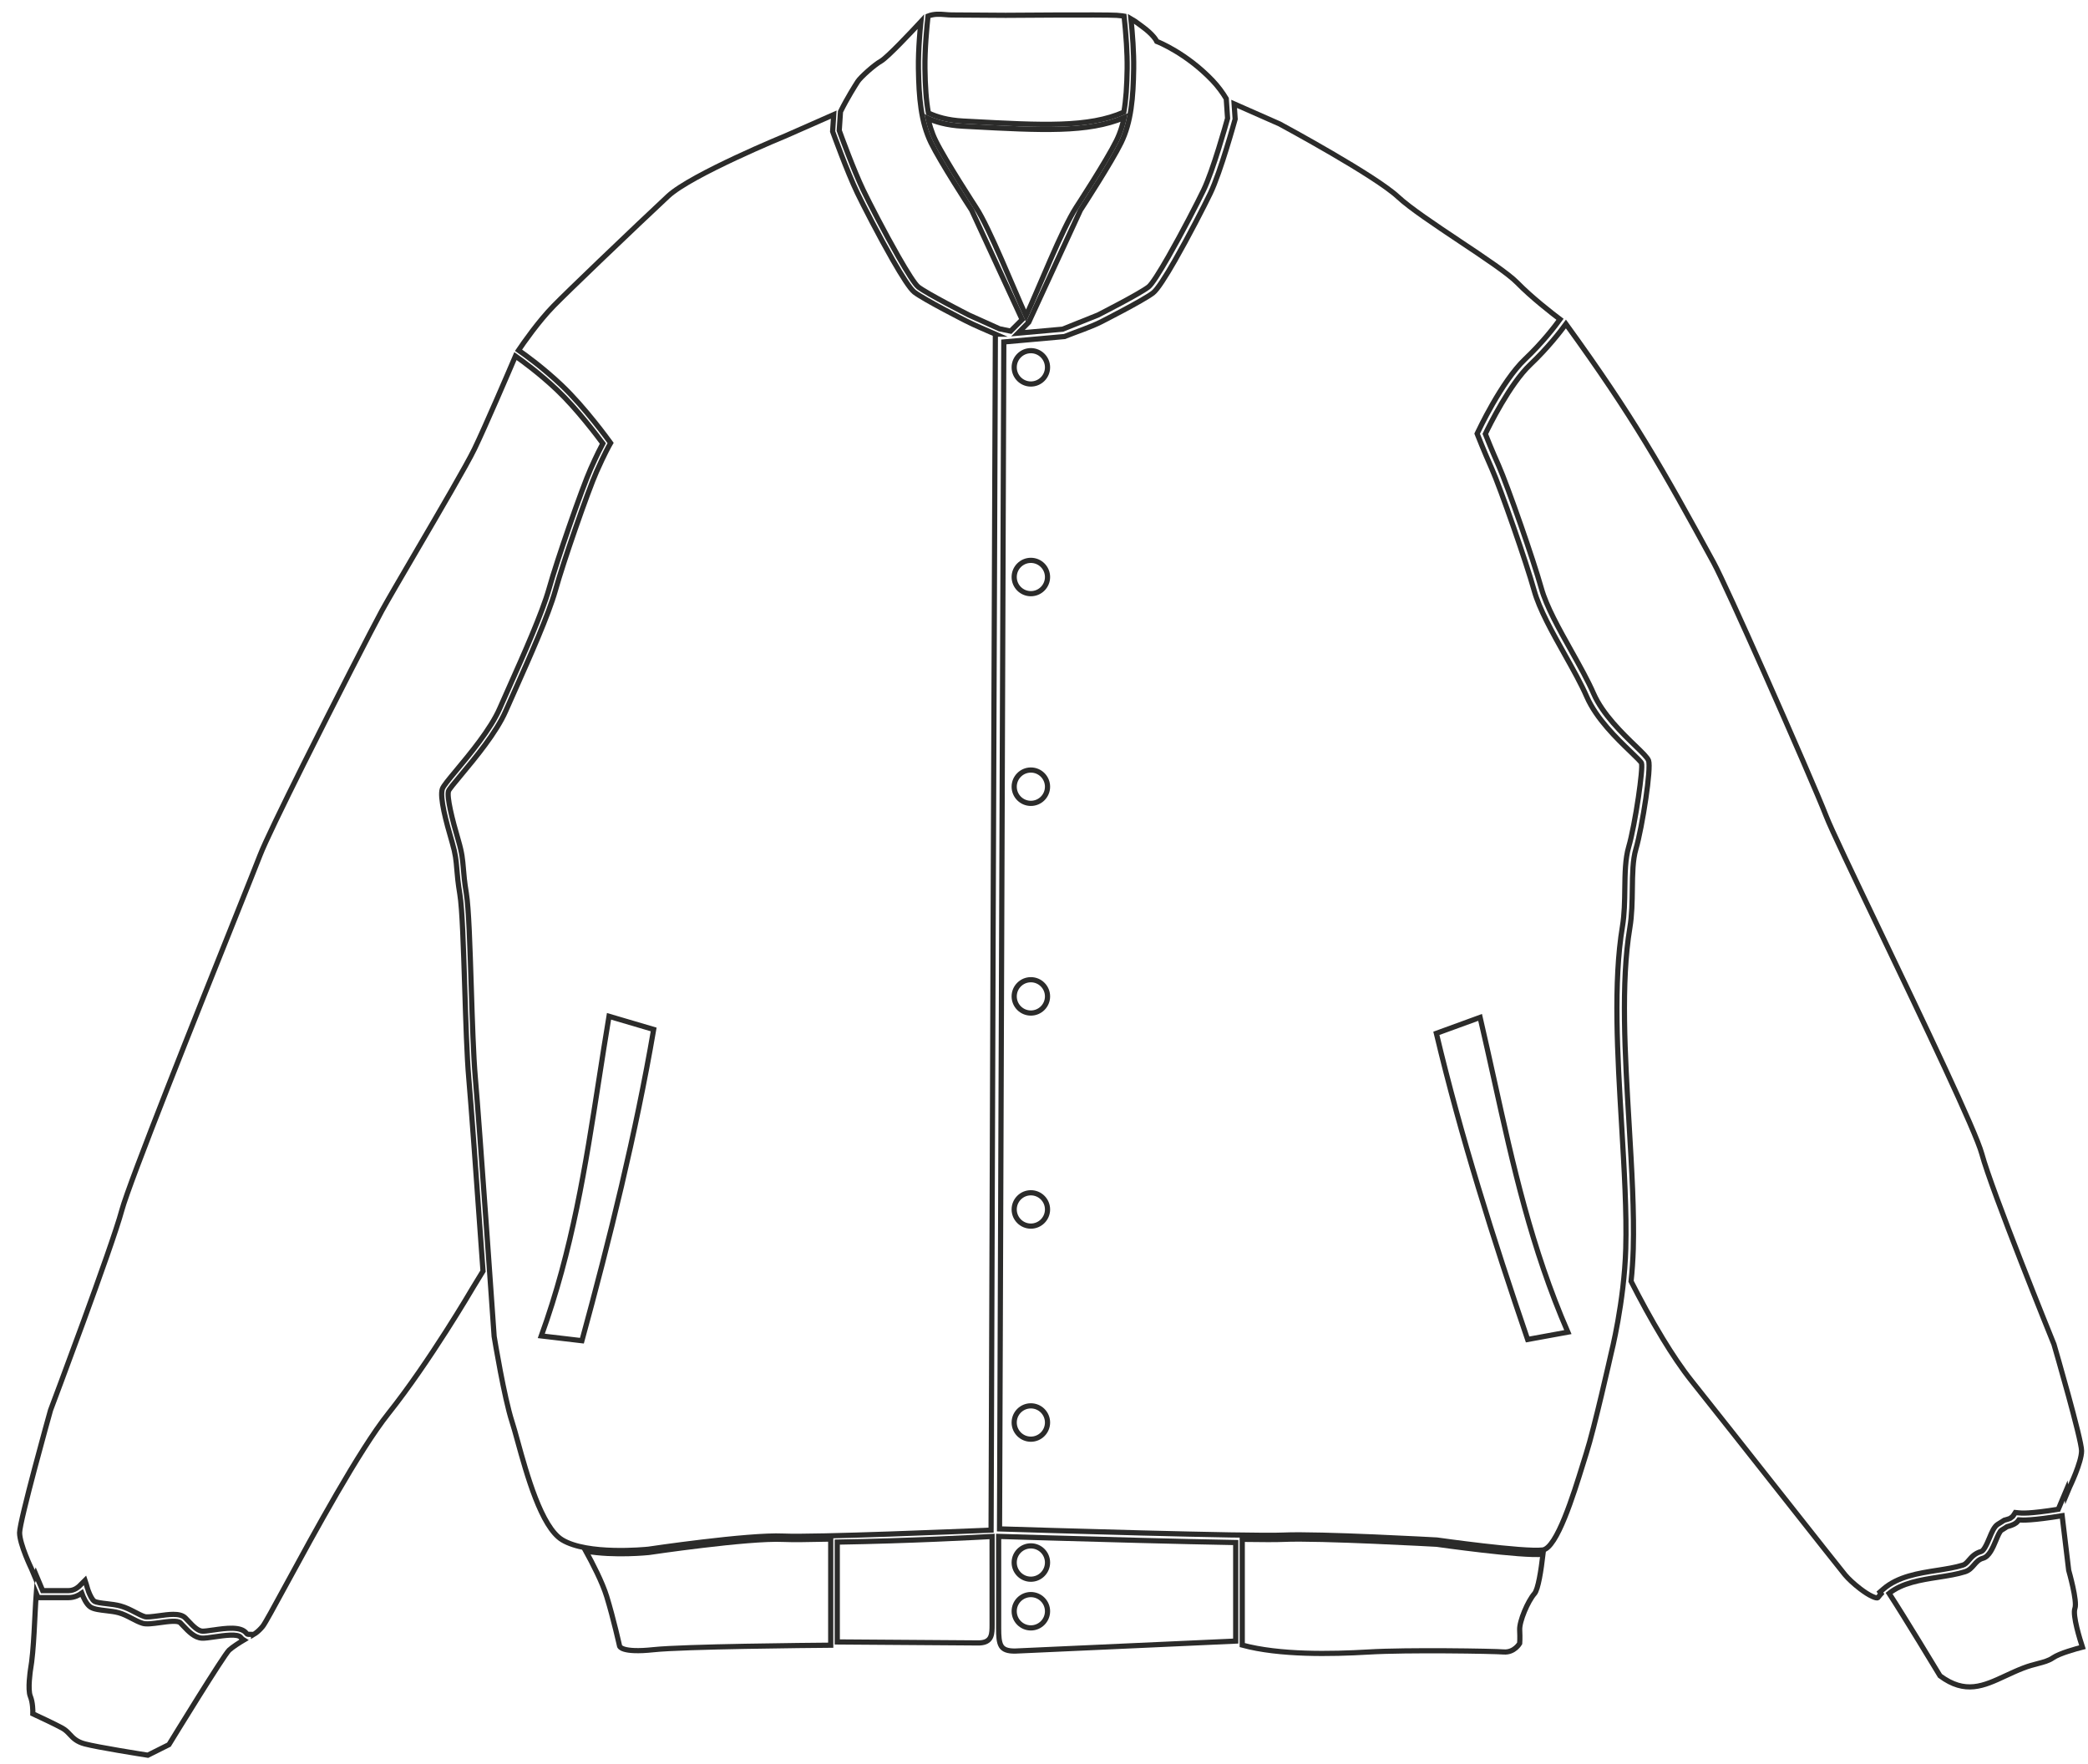 <?xml version="1.0" encoding="UTF-8"?> <svg xmlns="http://www.w3.org/2000/svg" width="116" height="98" viewBox="0 0 116 98" fill="none"> <path d="M49.418 85.222C51.668 85.145 53.937 85.051 55.06 85.004C55.129 62.857 55.214 40.711 55.298 18.565L55.304 18.565C54.771 18.33 54.171 18.085 53.668 17.828C53.662 17.825 51.347 16.651 50.799 16.23C50.565 16.051 50.104 15.326 49.598 14.442C48.846 13.128 47.975 11.436 47.63 10.718C47.058 9.527 46.272 7.341 46.269 7.335L46.257 7.299L46.318 6.367L43.701 7.521C43.685 7.527 38.411 9.691 37.116 10.897C36.37 11.591 34.758 13.119 33.316 14.502C32.199 15.573 31.183 16.558 30.744 17.007C29.926 17.844 29.087 19.045 28.808 19.458C29.176 19.714 30.167 20.427 31.194 21.399C32.492 22.628 33.851 24.511 33.855 24.517L33.923 24.611L33.865 24.713C33.864 24.714 33.593 25.188 33.145 26.197C32.912 26.721 32.435 28.011 31.964 29.371C31.524 30.637 31.088 31.966 30.858 32.79C30.472 34.165 29.432 36.497 28.635 38.286C28.435 38.733 28.251 39.146 28.097 39.498C27.576 40.693 26.401 42.105 25.622 43.041C25.238 43.501 24.955 43.841 24.919 43.943C24.864 44.101 24.915 44.494 25.02 44.987C25.13 45.507 25.299 46.122 25.468 46.696C25.672 47.39 25.701 47.757 25.742 48.244C25.77 48.586 25.802 48.988 25.905 49.605C26.042 50.428 26.111 52.613 26.182 54.859C26.241 56.748 26.303 58.681 26.407 59.875C26.631 62.428 27.438 74.02 27.453 74.244C27.487 74.455 28.009 77.628 28.445 78.981C28.533 79.25 28.634 79.617 28.752 80.046C29.256 81.876 30.074 84.843 31.232 85.544C32.642 86.399 35.85 86.083 36.024 86.065C36.039 86.062 41.542 85.244 43.516 85.336C44.38 85.375 46.891 85.309 49.418 85.222Z" stroke="#2B2B2A" stroke-width="0.288" stroke-miterlimit="22.926"></path> <path d="M55.53 84.936C57.351 84.993 69.499 85.365 71.303 85.281C73.27 85.19 79.811 85.553 79.83 85.554L79.851 85.557C79.864 85.558 84.669 86.24 85.705 86.108C86.495 86.007 87.423 83.011 87.932 81.365C88.002 81.137 88.065 80.934 88.12 80.762C88.573 79.359 89.499 75.224 89.502 75.211L89.504 75.203C89.506 75.195 90.236 72.334 90.32 69.36C90.376 67.339 90.235 64.953 90.09 62.499C89.859 58.616 89.62 54.566 90.137 51.462C90.248 50.792 90.258 50.069 90.267 49.375C90.279 48.52 90.29 47.706 90.484 47.045C90.656 46.459 90.871 45.318 91.022 44.296C91.159 43.359 91.245 42.542 91.193 42.393C91.166 42.317 90.917 42.076 90.576 41.748C89.832 41.031 88.687 39.929 88.152 38.702C87.846 37.999 87.391 37.185 86.927 36.357C86.234 35.119 85.523 33.849 85.231 32.804C85.003 31.988 84.554 30.628 84.1 29.322C83.608 27.907 83.111 26.56 82.877 26.037C82.414 24.994 82.1 24.186 82.1 24.186L82.064 24.092L82.107 24C82.111 23.992 83.411 21.196 84.727 19.95C85.695 19.033 86.393 18.119 86.668 17.739C86.227 17.405 85.096 16.53 84.289 15.704C83.796 15.2 82.462 14.309 81.094 13.398C79.731 12.488 78.336 11.558 77.668 10.937C76.402 9.758 71.338 7.02 71.089 6.885L68.563 5.771L68.62 6.614L68.609 6.654C68.606 6.662 67.817 9.54 67.24 10.741C66.894 11.461 66.022 13.155 65.272 14.468C64.763 15.358 64.297 16.089 64.056 16.274C63.503 16.697 61.185 17.873 61.179 17.876C60.64 18.156 59.733 18.455 59.137 18.696L55.767 18.997L55.53 84.936Z" stroke="#2B2B2A" stroke-width="0.288" stroke-miterlimit="22.926"></path> <path d="M57.27 19.481C57.781 19.481 58.196 19.896 58.196 20.407C58.196 20.918 57.781 21.333 57.27 21.333C56.758 21.333 56.344 20.918 56.344 20.407C56.344 19.896 56.758 19.481 57.27 19.481Z" stroke="#2B2B2A" stroke-width="0.288" stroke-miterlimit="22.926"></path> <path d="M57.27 31.13C57.781 31.13 58.196 31.544 58.196 32.056C58.196 32.567 57.781 32.981 57.27 32.981C56.758 32.981 56.344 32.567 56.344 32.056C56.344 31.544 56.758 31.13 57.27 31.13Z" stroke="#2B2B2A" stroke-width="0.288" stroke-miterlimit="22.926"></path> <path d="M57.27 42.778C57.781 42.778 58.196 43.193 58.196 43.705C58.196 44.216 57.781 44.63 57.27 44.63C56.758 44.63 56.344 44.216 56.344 43.705C56.344 43.193 56.758 42.778 57.27 42.778Z" stroke="#2B2B2A" stroke-width="0.288" stroke-miterlimit="22.926"></path> <path d="M57.27 54.427C57.781 54.427 58.196 54.841 58.196 55.353C58.196 55.864 57.781 56.278 57.27 56.278C56.758 56.278 56.344 55.864 56.344 55.353C56.344 54.841 56.758 54.427 57.27 54.427Z" stroke="#2B2B2A" stroke-width="0.288" stroke-miterlimit="22.926"></path> <path d="M57.27 66.263C57.781 66.263 58.196 66.677 58.196 67.189C58.196 67.7 57.781 68.115 57.27 68.115C56.758 68.115 56.344 67.7 56.344 67.189C56.344 66.677 56.758 66.263 57.27 66.263Z" stroke="#2B2B2A" stroke-width="0.288" stroke-miterlimit="22.926"></path> <path d="M57.27 78.1C57.781 78.1 58.196 78.514 58.196 79.026C58.196 79.537 57.781 79.952 57.27 79.952C56.758 79.952 56.344 79.537 56.344 79.026C56.344 78.514 56.758 78.1 57.27 78.1Z" stroke="#2B2B2A" stroke-width="0.288" stroke-miterlimit="22.926"></path> <path d="M68.65 91.168V85.694C67.108 85.667 65.156 85.622 63.226 85.572C59.73 85.483 56.306 85.378 55.48 85.353V90.452C55.48 90.886 55.497 91.228 55.623 91.44C55.737 91.631 55.968 91.731 56.408 91.722L68.65 91.168Z" stroke="#2B2B2A" stroke-width="0.288" stroke-miterlimit="22.926"></path> <path d="M46.515 85.669V91.216L54.305 91.271C55.02 91.287 55.106 90.904 55.115 90.456C55.117 90.38 55.117 90.305 55.117 90.229L55.116 85.356C54.25 85.403 50.586 85.602 46.515 85.669Z" stroke="#2B2B2A" stroke-width="0.288" stroke-miterlimit="22.926"></path> <path d="M57.27 85.879C57.781 85.879 58.196 86.292 58.196 86.804C58.196 87.315 57.781 87.731 57.27 87.731C56.758 87.731 56.344 87.315 56.344 86.804C56.344 86.292 56.758 85.879 57.27 85.879Z" stroke="#2B2B2A" stroke-width="0.288" stroke-miterlimit="22.926"></path> <path d="M57.27 88.585C57.781 88.585 58.196 88.999 58.196 89.51C58.196 90.022 57.781 90.436 57.27 90.436C56.758 90.436 56.344 90.022 56.344 89.51C56.344 88.999 56.758 88.585 57.27 88.585Z" stroke="#2B2B2A" stroke-width="0.288" stroke-miterlimit="22.926"></path> <path d="M82.228 56.52L79.798 57.406C80.474 60.256 81.267 63.119 82.129 65.963C82.992 68.814 83.921 71.639 84.868 74.412L87.103 74.004C85.07 69.324 84.067 64.782 83.003 59.968C82.757 58.852 82.506 57.722 82.228 56.52ZM36.315 57.19L33.834 56.459C33.633 57.664 33.455 58.814 33.278 59.949C32.521 64.82 31.806 69.417 30.072 74.215L32.329 74.481C33.099 71.659 33.847 68.783 34.53 65.879C35.209 62.984 35.821 60.077 36.315 57.19Z" stroke="#2B2B2A" stroke-width="0.288" stroke-miterlimit="22.926"></path> <path d="M28.636 19.781C28.284 20.606 26.948 23.722 26.357 24.945C25.937 25.815 24.423 28.403 23.119 30.636C22.279 32.075 21.523 33.367 21.213 33.935C20.722 34.836 18.602 38.962 16.846 42.485C15.699 44.786 14.713 46.821 14.447 47.511C14.272 47.967 13.776 49.206 13.11 50.871C10.996 56.156 7.179 65.696 6.767 67.237C6.227 69.258 2.9 78.091 2.808 78.338C2.736 78.593 1.089 84.502 1.089 85.148C1.089 85.789 1.751 87.156 1.753 87.161L1.931 87.585L1.986 87.45L2.37 88.365H3.818C3.985 88.365 4.129 88.306 4.231 88.246C4.281 88.217 4.36 88.153 4.393 88.126L4.721 87.799C4.766 87.938 4.833 88.114 4.864 88.252C4.864 88.254 4.944 88.517 5.068 88.738C5.122 88.833 5.182 88.917 5.24 88.953C5.296 88.987 5.389 89.013 5.504 89.034C5.631 89.057 5.785 89.075 5.943 89.093C6.069 89.109 6.197 89.123 6.319 89.141C6.448 89.161 6.573 89.185 6.689 89.217C6.994 89.301 7.25 89.433 7.496 89.562L7.499 89.563C7.593 89.613 7.686 89.661 7.779 89.705C7.867 89.747 7.954 89.783 8.042 89.811C8.099 89.828 8.202 89.828 8.332 89.819C8.483 89.807 8.654 89.784 8.828 89.761C9.098 89.724 9.377 89.685 9.625 89.684C9.906 89.683 10.146 89.732 10.295 89.881C10.337 89.924 10.398 89.988 10.461 90.054L10.466 90.059C10.592 90.194 10.729 90.338 10.87 90.447C10.993 90.543 11.12 90.612 11.244 90.618C11.298 90.62 11.381 90.614 11.483 90.602C11.593 90.59 11.718 90.572 11.849 90.552L11.864 90.551C12.539 90.453 13.383 90.334 13.685 90.729C13.696 90.743 13.705 90.754 13.715 90.762C13.725 90.77 13.735 90.777 13.742 90.781C13.749 90.785 13.757 90.787 13.768 90.79C13.779 90.793 13.79 90.794 13.802 90.794L14.085 90.797V90.805C14.123 90.783 14.161 90.758 14.199 90.73C14.332 90.635 14.466 90.505 14.592 90.353C14.716 90.203 15.212 89.29 15.902 88.022C17.449 85.175 19.963 80.55 21.572 78.532C23.883 75.631 26.256 71.562 26.263 71.55L26.834 70.615C26.684 68.492 26.493 65.808 26.33 63.598C26.211 61.983 26.106 60.616 26.044 59.906C25.94 58.723 25.879 56.774 25.819 54.87C25.748 52.639 25.68 50.467 25.546 49.665C25.44 49.026 25.407 48.618 25.378 48.272C25.341 47.805 25.311 47.453 25.119 46.798C24.947 46.214 24.775 45.589 24.663 45.063C24.547 44.51 24.495 44.05 24.576 43.822C24.633 43.661 24.934 43.299 25.343 42.808C26.107 41.89 27.264 40.502 27.764 39.353C27.92 38.996 28.104 38.583 28.303 38.137C29.095 36.359 30.128 34.043 30.507 32.691C30.737 31.868 31.177 30.531 31.621 29.252C32.095 27.885 32.575 26.584 32.813 26.05C33.151 25.288 33.388 24.828 33.492 24.636C33.205 24.248 32.048 22.707 30.943 21.661C29.962 20.733 29.019 20.048 28.636 19.781Z" stroke="#2B2B2A" stroke-width="0.288" stroke-miterlimit="22.926"></path> <path d="M91.423 24.583C90.209 22.59 88.869 20.581 86.997 17.999C86.703 18.402 85.993 19.326 85.016 20.252C83.874 21.334 82.726 23.671 82.519 24.106C82.606 24.328 82.889 25.035 83.26 25.869C83.498 26.407 84 27.766 84.494 29.185C84.952 30.5 85.403 31.87 85.634 32.692C85.912 33.686 86.611 34.936 87.292 36.153C87.758 36.987 88.218 37.807 88.535 38.535C89.037 39.685 90.145 40.753 90.866 41.447C91.247 41.815 91.527 42.085 91.588 42.253C91.663 42.47 91.582 43.363 91.436 44.356C91.284 45.393 91.063 46.557 90.885 47.163C90.706 47.77 90.696 48.556 90.685 49.38C90.675 50.092 90.665 50.834 90.549 51.53C90.039 54.588 90.278 58.614 90.507 62.474C90.653 64.933 90.795 67.326 90.737 69.372C90.728 69.695 90.711 70.011 90.69 70.316C90.67 70.607 90.645 70.896 90.615 71.181C91.118 72.168 91.726 73.299 92.376 74.368C92.891 75.218 93.436 76.033 93.977 76.713C95.095 78.116 97.198 80.779 99.034 83.105C100.778 85.315 102.278 87.216 102.504 87.489C102.675 87.695 103 88.001 103.346 88.265C103.577 88.441 103.815 88.598 104.016 88.688C104.169 88.757 104.283 88.789 104.32 88.757L104.322 88.756C104.364 88.701 104.411 88.644 104.462 88.588L104.504 88.543L104.44 88.445L104.628 88.282C105.037 87.928 105.526 87.707 106.048 87.554C106.556 87.404 107.094 87.32 107.619 87.238H107.623C108.13 87.158 108.625 87.081 109.054 86.946C109.116 86.926 109.169 86.892 109.217 86.85C109.272 86.802 109.325 86.741 109.379 86.679C109.459 86.587 109.541 86.492 109.647 86.406C109.76 86.317 109.892 86.239 110.065 86.192C110.134 86.174 110.208 86.08 110.282 85.954C110.372 85.801 110.455 85.604 110.532 85.421C110.595 85.269 110.655 85.125 110.723 84.999C110.801 84.857 110.886 84.742 110.991 84.678L111.164 84.571L111.347 84.454L111.389 84.442C111.437 84.43 111.481 84.417 111.519 84.405C111.558 84.393 111.595 84.381 111.628 84.369L111.682 84.345L111.821 84.24C111.872 84.172 111.917 84.097 111.963 84.026L112.145 84.045C112.222 84.053 112.364 84.068 112.698 84.049C113.029 84.028 113.543 83.975 114.349 83.846L114.787 82.803L114.812 83.01L114.979 82.612C114.98 82.61 115.643 81.242 115.643 80.6C115.643 79.958 114.182 74.936 114.108 74.679C114.011 74.44 110.642 66.122 110.101 64.099C109.768 62.853 106.82 56.689 104.449 51.734C102.972 48.647 101.719 46.028 101.455 45.339C101.085 44.376 99.504 40.728 98.009 37.36C96.76 34.547 95.571 31.932 95.201 31.252C93.782 28.65 92.669 26.627 91.423 24.583Z" stroke="#2B2B2A" stroke-width="0.288" stroke-miterlimit="22.926"></path> <path d="M2.015 88.521C1.922 89.748 1.893 91.652 1.69 92.788C1.69 92.792 1.528 93.849 1.684 94.233C1.824 94.576 1.828 95.034 1.824 95.207C2.079 95.326 3.06 95.782 3.457 96.001C3.644 96.104 3.765 96.232 3.888 96.364C4.068 96.557 4.258 96.759 4.708 96.879C5.43 97.07 7.901 97.46 8.212 97.508L9.384 96.922C9.612 96.549 12.435 91.943 12.729 91.671C12.928 91.489 13.303 91.253 13.54 91.112C13.481 91.077 13.426 91.028 13.377 90.964C13.211 90.747 12.482 90.853 11.904 90.936C11.625 90.977 11.378 91.012 11.226 91.005C10.806 90.984 10.476 90.634 10.183 90.325C10.13 90.267 10.078 90.212 10.021 90.156C9.873 90.008 9.36 90.078 8.879 90.144C8.496 90.196 8.129 90.246 7.925 90.181C7.721 90.118 7.523 90.015 7.319 89.908C7.087 89.787 6.847 89.662 6.588 89.592C6.386 89.536 6.138 89.507 5.899 89.479C5.554 89.439 5.227 89.401 5.037 89.284C4.8 89.138 4.622 88.725 4.541 88.505C4.398 88.609 4.139 88.754 3.818 88.754H2.112L2.015 88.521Z" stroke="#2B2B2A" stroke-width="0.288" stroke-miterlimit="22.926"></path> <path d="M114.927 87.233L114.564 84.204C112.903 84.473 112.369 84.455 112.158 84.436C112.14 84.461 112.122 84.484 112.104 84.505C112.07 84.544 112.035 84.579 111.999 84.607C111.936 84.654 111.858 84.694 111.768 84.728C111.688 84.76 111.598 84.787 111.504 84.812L111.369 84.899L111.194 85.008C111.099 85.067 110.998 85.305 110.887 85.571C110.71 85.992 110.508 86.472 110.166 86.566C109.933 86.629 109.8 86.783 109.672 86.932C109.535 87.089 109.402 87.243 109.169 87.316C108.721 87.458 108.207 87.538 107.68 87.62C106.703 87.772 105.677 87.933 104.95 88.517C105.824 89.859 107.625 92.845 107.779 93.099C109.181 94.138 110.196 93.667 111.418 93.098C111.727 92.955 112.05 92.805 112.399 92.669C112.706 92.55 112.976 92.48 113.218 92.417C113.545 92.331 113.819 92.26 114.054 92.097C114.422 91.843 115.37 91.587 115.691 91.505C115.562 91.11 115.13 89.739 115.274 89.347C115.419 88.951 114.932 87.255 114.931 87.25L114.927 87.233Z" stroke="#2B2B2A" stroke-width="0.288" stroke-miterlimit="22.926"></path> <path d="M32.546 86.169C32.912 86.834 33.465 87.902 33.706 88.691C34.083 89.918 34.423 91.453 34.423 91.453C34.423 91.453 34.515 91.839 36.311 91.646C37.95 91.47 44.935 91.407 46.151 91.397V85.501C44.954 85.529 43.983 85.54 43.508 85.517C41.552 85.426 36.049 86.245 36.049 86.245C36.049 86.245 34.137 86.449 32.546 86.169Z" stroke="#2B2B2A" stroke-width="0.288" stroke-miterlimit="22.926"></path> <path d="M85.721 86.342C85.619 87.217 85.456 88.298 85.246 88.534C84.882 88.945 84.405 90.067 84.427 90.544C84.45 91.022 84.427 91.294 84.427 91.294C84.427 91.294 84.132 91.817 83.541 91.772C82.949 91.726 78.198 91.647 76.036 91.775C73.938 91.898 71.075 91.951 69.014 91.391V85.516C70.106 85.532 70.936 85.534 71.314 85.516C73.268 85.425 79.818 85.789 79.818 85.789C79.818 85.789 84.628 86.472 85.721 86.342Z" stroke="#2B2B2A" stroke-width="0.288" stroke-miterlimit="22.926"></path> <path d="M51.56 6.581C51.601 6.768 51.649 6.95 51.705 7.125C51.781 7.362 51.871 7.591 51.979 7.811C52.522 8.92 54.219 11.521 54.224 11.529C54.968 12.652 56.34 16.112 57.002 17.549C57.691 16.055 59.001 12.731 59.78 11.529C59.786 11.522 61.482 8.92 62.026 7.811C62.135 7.587 62.228 7.352 62.305 7.105C62.364 6.918 62.414 6.727 62.457 6.531C60.444 7.38 57.883 7.243 53.903 7.031L53.481 7.008C53.051 6.986 52.664 6.927 52.315 6.839C52.041 6.77 51.789 6.683 51.56 6.581Z" stroke="#2B2B2A" stroke-width="0.288" stroke-miterlimit="22.926"></path> <path d="M62.449 0.898L62.343 0.88C62.255 0.868 62.156 0.858 62.041 0.851C61.314 0.806 55.882 0.851 55.867 0.851H55.864C55.857 0.851 53.403 0.831 52.887 0.831C52.761 0.831 52.636 0.821 52.511 0.81C52.211 0.786 51.899 0.76 51.556 0.893C51.52 1.234 51.476 1.68 51.442 2.163C51.404 2.699 51.379 3.278 51.386 3.806C51.392 4.273 51.407 4.721 51.44 5.155C51.469 5.548 51.513 5.922 51.578 6.277C51.819 6.391 52.087 6.488 52.384 6.563C52.717 6.647 53.086 6.703 53.495 6.725L53.918 6.747C57.918 6.961 60.471 7.097 62.436 6.23C62.497 5.882 62.539 5.516 62.567 5.132C62.598 4.706 62.613 4.264 62.62 3.806C62.625 3.366 62.609 2.889 62.581 2.431C62.546 1.849 62.492 1.301 62.449 0.898Z" stroke="#2B2B2A" stroke-width="0.288" stroke-miterlimit="22.926"></path> <path d="M56.554 18.509L59.037 18.287L60.995 17.502C61.144 17.426 63.3 16.327 63.803 15.942C63.993 15.797 64.424 15.109 64.909 14.261C65.661 12.946 66.525 11.269 66.865 10.562C67.394 9.463 68.114 6.882 68.199 6.575L68.125 5.482C68.027 5.318 67.916 5.151 67.793 4.986C67.661 4.809 67.515 4.635 67.355 4.467C65.905 2.95 64.331 2.329 64.326 2.327L64.263 2.302L64.231 2.24C64.231 2.24 64.07 1.917 63.445 1.465L63.299 1.357C63.104 1.214 62.962 1.111 62.829 1.037C62.869 1.42 62.912 1.901 62.944 2.41C62.971 2.87 62.989 3.355 62.982 3.811C62.97 4.614 62.936 5.357 62.835 6.037C62.734 6.727 62.563 7.359 62.281 7.935C61.753 9.013 60.161 11.466 60.027 11.67L57.155 17.899L56.554 18.509Z" stroke="#2B2B2A" stroke-width="0.288" stroke-miterlimit="22.926"></path> <path d="M51.16 1.205C50.624 1.782 49.295 3.195 48.942 3.396C48.752 3.503 48.482 3.715 48.235 3.933C47.966 4.17 47.728 4.411 47.652 4.529L47.638 4.552C47.517 4.741 47.081 5.424 46.694 6.204L46.624 7.249C46.728 7.536 47.435 9.475 47.957 10.561C48.297 11.268 49.161 12.945 49.913 14.261C50.399 15.109 50.829 15.796 51.018 15.942C51.521 16.326 53.676 17.424 53.826 17.501L55.526 18.266L56.145 18.395L56.786 17.754L53.978 11.67C53.845 11.466 52.253 9.013 51.724 7.935C51.443 7.358 51.272 6.726 51.171 6.036C51.07 5.356 51.036 4.614 51.024 3.81C51.016 3.264 51.042 2.677 51.08 2.138C51.104 1.802 51.132 1.483 51.16 1.205Z" stroke="#2B2B2A" stroke-width="0.288" stroke-miterlimit="22.926"></path> </svg> 